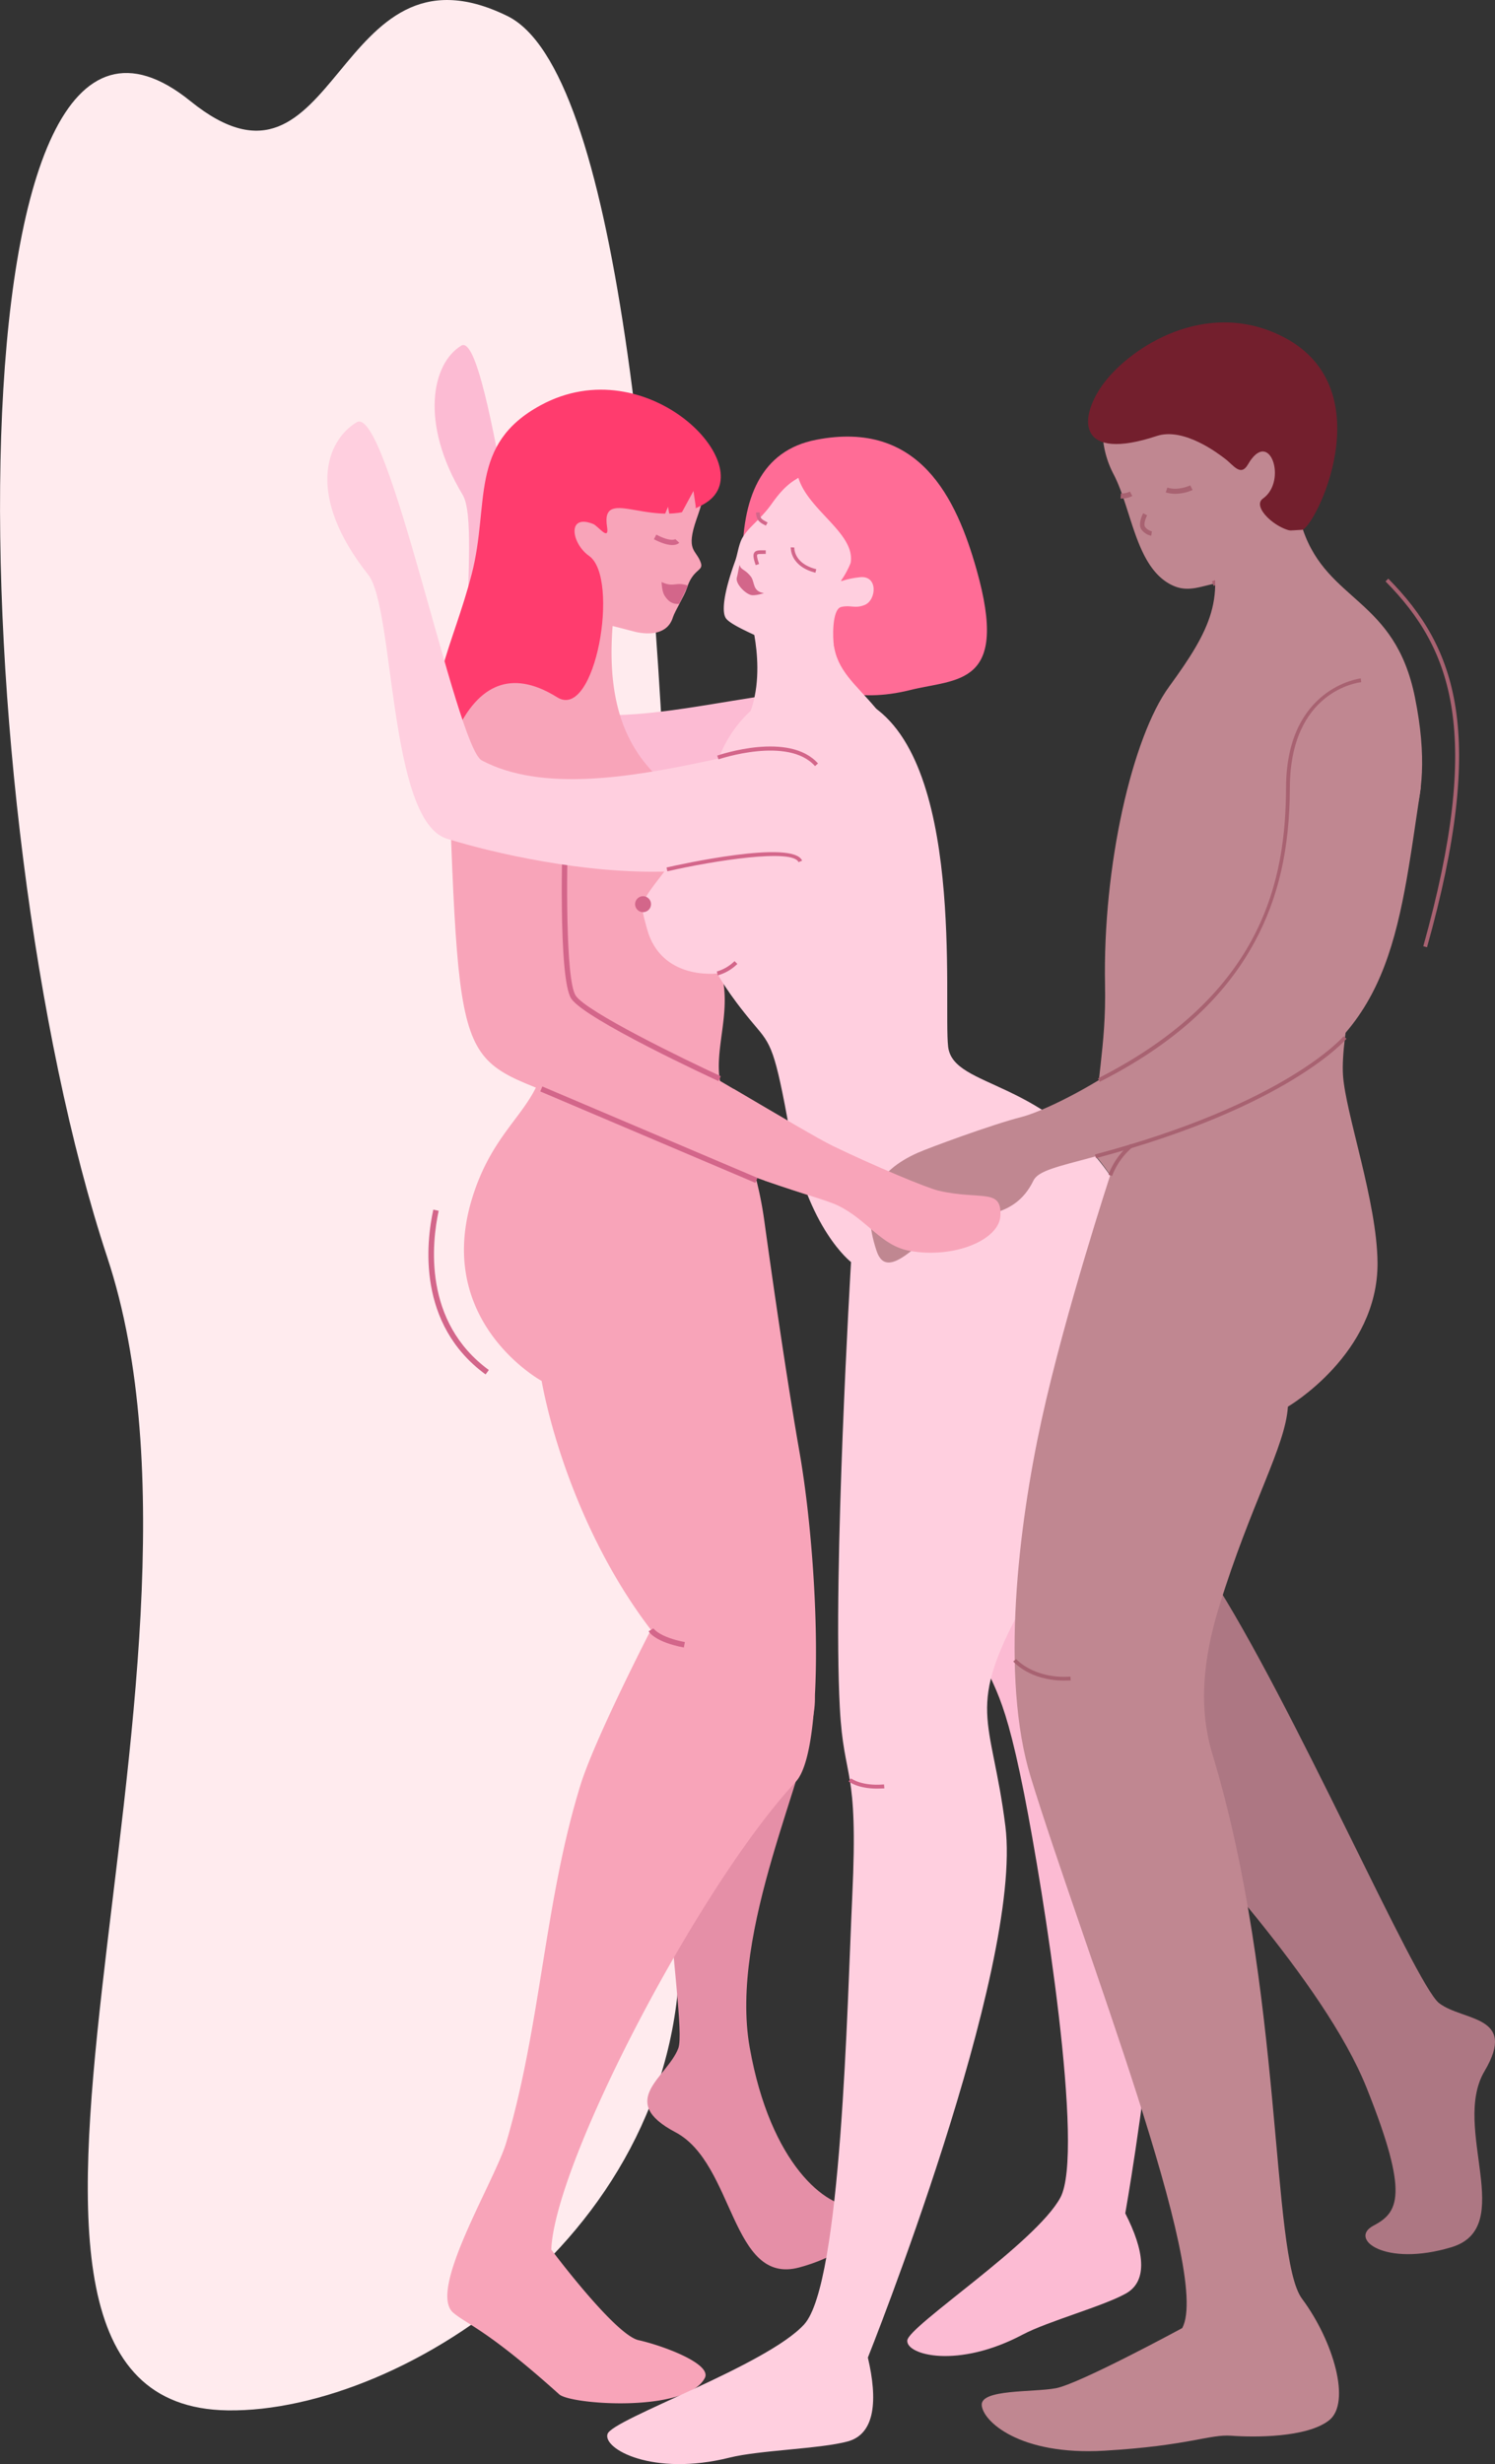<svg xmlns="http://www.w3.org/2000/svg" id="&#x421;&#x43B;&#x43E;&#x439;_1" data-name="&#x421;&#x43B;&#x43E;&#x439; 1" viewBox="0 0 625.89 1031.01"><rect x="0" y="0" width="625.89" height="1031.01" fill="#333333" stroke="none"/><defs><style>.cls-1{fill:#ffebee;}.cls-2{fill:#fcbbd3;}.cls-3{fill:#e58fa7;}.cls-4{fill:#f8a4b9;}.cls-5{fill:#d3668a;}.cls-6{fill:#731f2d;}.cls-7{fill:#ff3c6e;}.cls-8{fill:#ad7783;}.cls-9{fill:#ff6c96;}.cls-10{fill:#c08791;}.cls-11{fill:none;}.cls-12{fill:#a86271;}.cls-13{fill:#ffcfdf;}</style></defs><path class="cls-1" d="M699.42,66.3c-103-83.25-96.7,296.46-34.77,483.89,58.07,175.75-80.88,480.42,50.34,482.34,73.81,1.09,196.75-77.3,189-204.59-3.88-63.85,19.7-752.4-71.89-797.25C759.12-5.07,761.69,116.62,699.42,66.3Z" transform="translate(-619.71 -24)"></path><path class="cls-2" d="M972.11,322.19c2.84-24.45-84.47,12-120-2.48-11.25-4.57-27-158.55-39.31-151.07s-17.42,32.45.6,62.38c8.79,14.6-9.08,103.84,16,112.71C865.88,356.68,964.57,387,972.11,322.19Z" transform="translate(-619.71 -24)"></path><path class="cls-2" d="M959,493.7c17.78,33.54,35.67,40.6,35.67,40.6s16,119.4,31.52,170.43c8.53,27.95,12.3,19.42,22.29,69.87,8.17,41.28,25.43,149.88,15.16,168.9s-63.6,53.68-64.09,59.79,21.19,11.92,48.31-2.47c10.6-5.61,33.53-11.79,43.18-17.17s7.49-18.5-.23-33.56c0,0,29.18-163.73,9-216.15-15.65-40.69-26.35-39.91-13.66-86.82,12.12-44.81,15.14-121.57-2.64-115-46.82,17.2-74.31-63.46-80.23-79.3" transform="translate(-619.71 -24)"></path><path class="cls-3" d="M912.74,696c-29.55,54.57-4.48,173-9.07,185.06s-26,22-1.19,35.09,23.19,64.33,51.88,56.57,35.61-26.29,23.53-25.5-35.64-17.5-44.32-66.56,24.72-114.76,27.22-143.12S912.74,696,912.74,696Z" transform="translate(-619.71 -24)"></path><path class="cls-4" d="M878.88,266c-15.17,82.28,28.38,88.74,49.29,107.41,36.54,32.64-9.92,49.11-9.92,49.11,12.45,22.73-4.06,43.27,5.59,62A157.29,157.29,0,0,1,939.72,535c3.29,23.73,9.28,65.61,14.74,96.76,8,45.92,10.84,124.37-1.6,137.75C912.47,812.93,852.05,928.35,850.5,965.25c0,0,26.68,35.72,36.56,37.91s30.86,9.85,27.72,15.83c-7.67,14.63-56.13,11.17-60.94,6.84-30.12-27.07-38.53-29.22-44.34-34.13-11-9.26,17.37-55.1,22.13-71.18,14.5-48.92,16-100.8,31.06-149.51,6-19.46,29.54-65.07,29.54-65.07-27-35.25-41-78.42-45.77-104.15,0,0-44.68-24.4-29.27-75.81,10.63-35.42,32.72-38.54,30.77-68.46-1.08-16.55-21.91-37.87-28.6-56.85s-26.67-60.7-5-98.13c7.79-13.44,35.2-26,47.16-56.67Z" transform="translate(-619.71 -24)"></path><path class="cls-4" d="M858.79,322.19c-4.81,46.8-1.26,109.15,1,119,36,19.32,96.89,56.66,108.62,62.32,17.63,8.5,39.46,17.62,44.32,18.73,17.78,4.07,26.43-1.22,25.84,10.49-.5,10.07-19.37,18.09-38.15,14.64-11.9-2.19-17.53-12.91-29.73-18.86-8.48-4.14-37.33-10-99.88-38.46-59.55-27.1-58.42-2.75-63.51-150.29" transform="translate(-619.71 -24)"></path><path class="cls-5" d="M906,713.34l.44-2.28c-10.77-2.08-13.14-5.68-13.17-5.72l-2,1.18C891.49,707,894.14,711.06,906,713.34Z" transform="translate(-619.71 -24)"></path><path class="cls-6" d="M912.62,180.41" transform="translate(-619.71 -24)"></path><path class="cls-5" d="M823,599.08l1.36-1.85c-27.6-20.21-23.87-53.32-21-66.62l-2.24-.49C798.1,543.86,794.26,578.07,823,599.08Z" transform="translate(-619.71 -24)"></path><circle class="cls-5" cx="321.28" cy="371.59" r="3.72"></circle><path class="cls-4" d="M885.52,288.33c-4-1-8.39-2.27-13.46-3.36-7.41-1.61-5.57,8.78-4.82,18,0,0-53.36-37.29-43.84-39.66,16.49-4.14,19.39-12.66,23.28-24.43,2.74-8.25-6.76-12.13,5.47-24.64s55.58-8.3,55.58-8.3c7.72,22.24,7.71,23.51,3.66,35.07-4.83,13.77-.17,12.83,1.74,18.5,1.19,3.56-3.31,2.32-5.91,10.74-.83,2.67-5,9.56-5.78,12C899.26,289.49,891.49,289.77,885.52,288.33Z" transform="translate(-619.71 -24)"></path><path class="cls-5" d="M904.05,276.68c-2.85.2-4.59-1.06-6.14-3.51-1.12-1.79-1.23-5.67-1.23-5.67,4.39,2.18,5.77.33,9.21,1.05a6.48,6.48,0,0,1,1.87.55C906.42,271.49,905.25,274.16,904.05,276.68Z" transform="translate(-619.71 -24)"></path><path class="cls-7" d="M868,243.22c-11.13-4.39-9,8.26-1.66,13.39,13,9.12,2.67,69.14-13.33,59.16-41.14-25.67-47.5,40.52-50,28.56-6.43-30.38,6.23-49.41,14.19-80.16,7.67-29.65-1.43-54.21,28.92-70.64,44.51-24.09,92.41,25.61,69.38,40.69C895,247.67,870.92,226,873.86,244.45,874.85,250.75,870.15,244.07,868,243.22Z" transform="translate(-619.71 -24)"></path><path class="cls-5" d="M896.5,251c5.33,2.08,7.22.48,7.58.09l-1.6-1.47,0-.06s-1.82,1.39-8-1.87l-1,1.93A28.74,28.74,0,0,0,896.5,251Z" transform="translate(-619.71 -24)"></path><polygon class="cls-4" points="291.27 211.85 290.32 205.43 284.93 215.38 280.35 215.88 279.67 212.03 277.49 217.28 286.61 217.08 291.22 212.83 291.27 211.85"></polygon><path class="cls-5" d="M920.52,476.35c-2.29-1.06-56.13-25.92-61.7-34.58s-3.61-68.55-3.53-71.1l2.26.08c-.59,17.14-1.16,63.09,3.16,69.8S906,467.19,921.46,474.3Z" transform="translate(-619.71 -24)"></path><rect class="cls-5" x="890.24" y="449.84" width="2.25" height="97.85" transform="translate(-535.86 1100.24) rotate(-66.99)"></rect><path class="cls-8" d="M1126.46,683.14c34.2,52.51,85.72,171.32,95.74,179s33,4.87,19,28.49,13.9,65.31-13.89,73.65-43.08-3.48-32.66-9,15.29-12.5-2.78-57.66-74.34-102.83-91-125.06S1126.46,683.14,1126.46,683.14Z" transform="translate(-619.71 -24)"></path><path class="cls-9" d="M961.45,208c43.22-8.38,58.66,24.52,67.09,54.29,13.87,49-8,45.51-27.83,50.45-44.45,11.06-69.69-22-70.14-53.12C930.19,232.62,938.18,212.45,961.45,208Z" transform="translate(-619.71 -24)"></path><path class="cls-10" d="M1165.4,243.51s-3.52,17.71,17.68,32.67c10.36,7.31-19.35,13.42-51.7,3.13l-5.84-23.8Z" transform="translate(-619.71 -24)"></path><path class="cls-10" d="M1131.39,267.62c-8.82,1.27-14.16,4.94-21.81.81-14.49-7.83-16.08-31.57-23.7-46.07a40.46,40.46,0,0,1,30.58-58.86c24.67-3.54,48,16.9,52.14,45.67S1156.06,264.1,1131.39,267.62Z" transform="translate(-619.71 -24)"></path><path class="cls-11" d="M1085.12,232.61c-.16-.49-.31-1-.46-1.49" transform="translate(-619.71 -24)"></path><path class="cls-12" d="M1127.79,269.16c.81-.28,23.12-9.38,25-17.18a5.68,5.68,0,0,0-1.67-5.45l-1.48,1.41a3.72,3.72,0,0,1,1.16,3.56c-1.35,5.59-18.47,13.89-23.7,15.73Z" transform="translate(-619.71 -24)"></path><path class="cls-12" d="M1101.67,248.16a6.7,6.7,0,0,1-4-2.48c-1.75-2.26.39-6.46.64-6.93l1.65.87c-.61,1.16-1.61,3.88-.81,4.91a4.83,4.83,0,0,0,2.81,1.78Z" transform="translate(-619.71 -24)"></path><path class="cls-6" d="M1142.19,218.3c9-15.63,16.68,6.95,6.25,14.31-5.74,4.06,10,16.83,16.76,13s34.54-62.92-12.24-82.51c-31.61-13.24-61.82,7.77-72,22.42-9.89,14.17-9.71,31.73,23,20.91,11.55-3.82,26.23,7.71,28.68,9.56C1136.13,218.62,1139.12,223.61,1142.19,218.3Z" transform="translate(-619.71 -24)"></path><path class="cls-12" d="M1111.68,230.61a12.67,12.67,0,0,1-3.92-.6l.67-2c4.54,1.49,9.52-.9,9.57-.92l1,1.93A18.07,18.07,0,0,1,1111.68,230.61Z" transform="translate(-619.71 -24)"></path><path class="cls-12" d="M1089.45,232.6c-.21,0-.42,0-.63,0l.17-2.15a7.5,7.5,0,0,0,3.76-.79l1,1.88A9.73,9.73,0,0,1,1089.45,232.6Z" transform="translate(-619.71 -24)"></path><path class="cls-13" d="M906.66,376.94c-19.55,26.66-19.73,22.26-16.1,35.64,5.93,21.83,29.46,18.71,29.46,18.71s3.89,7.83,15.47,21.5c7.17,8.47,8.53,9.71,15,45.35C957.89,538.3,976,552.06,976,552.06s-7.74,129.27-4.69,186.55c1.68,31.38,7.82,23.45,5.21,78.68-2.13,45.2-4.5,162.05-20.13,179.25s-80.25,39.6-82.33,45.85,19,17.91,51.06,9.91c12.51-3.13,38-3.65,49.51-6.78s12.59-17.37,8.42-35.08c0,0,65.08-162.41,57.57-222.33-5.84-46.51-17.2-48.46,8.16-94.14,24.23-43.65,65.76-130.75,38.42-174-28.66-45.33-68.47-40-70.55-58.05s7.44-122.18-34.94-144.41-62.19,21.78-61.5,26.65S906.66,376.94,906.66,376.94Z" transform="translate(-619.71 -24)"></path><path class="cls-13" d="M968.78,342.16c3-25.71-96.94,26.77-147.39,0C810.73,336.48,782,192.83,769,200.69s-21.21,30.85,4.86,63.78c11.12,14.06,8.38,102.81,32.92,110.45C845.71,387,960.85,410.34,968.78,342.16Z" transform="translate(-619.71 -24)"></path><path class="cls-13" d="M998.55,339.72C983.61,306,959,309.9,972.37,270.65c7.14-21-37.93,14.12-37.93,14.12s9.1,32.73-8.62,49.45c-13.79,13,38.56,36.95,38.56,36.95" transform="translate(-619.71 -24)"></path><path class="cls-13" d="M967.16,304.42q-1,.19-2.13.36a39.83,39.83,0,0,1-19.93-1.92c-2.1-.8.18-8.14-1.61-9.27-3.75-2.39-17.1-7.39-19.76-10.74-2-2.52-1.14-10.68,3.78-24.17,1-2.74,1.45-7,3.06-9.75,2.65-4.52,7.58-7.59,12.23-14.15,2.66-3.76,5.52-7.2,9.26-9.67.62-.4,1.25-.8,1.89-1.19,1.89,6.13,6.8,11.37,11.58,16.48,7.24,7.76,14.1,15.08,8.28,24.12a.71.71,0,0,0-.08.15,52.76,52.76,0,0,0-3.84,6.37c.6-.18,1.45-.51,2.16-.8a31.17,31.17,0,0,1,8.77-2.44,13.41,13.41,0,0,1,2.2-.09c2.55.11,4.53,1,5.66,2.38a5.26,5.26,0,0,1,1,2.28c.66,3.5-1.87,8.47-7.22,12.74a35.53,35.53,0,0,1-7.86,4.69c-5.26,2.32-7.29,5-7.71,8.73A22.83,22.83,0,0,0,967.16,304.42Z" transform="translate(-619.71 -24)"></path><path class="cls-13" d="M968.31,316.39h-2c-25.29,0-26.73-7.7-26.73-7.7l.69-11,6.72-8.92,19.87-26.35,3.53,1.64,1.84.85-.08.14c-2.21,3.35-2.9,2.06-3.29,2.9a13.35,13.35,0,0,0,1.52-.5c2.18-.86,8.65-4.33,11.7-4.59l7.73,5.87-6.73,1.62-2.14,10.3-.69,3.32a33.45,33.45,0,0,1-7.28,4.34c-4.87,2.14-6.74,4.66-7.14,8.07a21.62,21.62,0,0,0,.25,5.45c.2,1.38.48,2.9.78,4.54C967.37,309.36,968,312.66,968.31,316.39Z" transform="translate(-619.71 -24)"></path><path class="cls-5" d="M952.9,258.84a9.4,9.4,0,0,1-2.14-5.84l1.5.09c0,.28-.26,6.67,9.19,9.07l-.37,1.46C956.88,262.56,954.38,260.7,952.9,258.84Z" transform="translate(-619.71 -24)"></path><path class="cls-5" d="M937.24,241.83a5.75,5.75,0,0,1-1-3.4l1.51-.07c.12,2.49.73,2.83,2.55,3.83l.78.43-.74,1.31-.76-.42A7.36,7.36,0,0,1,937.24,241.83Z" transform="translate(-619.71 -24)"></path><path class="cls-5" d="M936.09,260.46c-1.05-3-1.19-4.4-.55-5.3s1.92-.92,3.65-.9h1.1v1.51h-1.13c-1.12,0-2.19,0-2.4.28s-.22,1.16.74,3.93Z" transform="translate(-619.71 -24)"></path><path class="cls-5" d="M929.39,260.34c.34,2.17,2.25,1.74,4.69,4.94,1.74,2.29.5,6.13,5.48,6.9,0,0-3.77,1.25-5.52.76-2.68-.76-6.64-5-5.82-7.4.32-.93.78-4.28,1.17-5.2" transform="translate(-619.71 -24)"></path><path class="cls-10" d="M1124.53,247.92c9,25.71,2,39.56-15.34,63.35-15.5,21.2-27.85,75.23-26.85,124.92.52,26.05-3.86,40-5.06,70.39,0,0,1.48.83,7.25,9.12,0,0-19.06,58.07-28.78,102.54s-17.32,107.75-4.51,149.38c21.53,70,76.07,207.73,63.39,230.49,0,0-43.25,23.45-53,25.18s-31.26.35-30.91,7,15.72,21.19,51.28,19.11,43.9-6.95,53.28-6.26,31.44.87,40.82-6.42,1.91-33.18-11.29-50.9-7.65-129.22-37.52-227.88c-5.76-19-4.13-39.26,2.84-61.8,13.4-43.36,27.73-66.91,28.77-83.58,0,0,37.87-22.06,37.52-60.31-.23-25.55-13.41-62.31-14.46-78.46s7.69-57.16,15-75.4,25.23-32.65,15.11-82.68c-8.39-41.47-36.45-39.65-46.87-70.05Z" transform="translate(-619.71 -24)"></path><path class="cls-10" d="M1161.7,320.18c-12.16,42.38,1.39,70.17-26.75,107.69s-75.21,60.36-87.54,63.48-39.05,13-43.5,15c-17.52,7.81-24.18,20.22-17.21,41.06,4.68,14,18.94-6.33,29.71-11.2s27.61-1,35.95-18.24c4-8.28,32.64-6.78,92-34.13,58-26.75,60.7-67.22,70.18-130.37" transform="translate(-619.71 -24)"></path><path class="cls-12" d="M1078.55,508.59l-.42-1.55c79.78-21.21,103.83-49.15,104.06-49.43l1.24,1C1183.19,458.92,1158.9,487.23,1078.55,508.59Z" transform="translate(-619.71 -24)"></path><path class="cls-12" d="M1080.12,476.64l-.73-1.43c69.54-35.35,78.6-83.6,78.73-121.68.14-41.93,31-45.65,31.29-45.68l.17,1.59c-1.22.13-29.72,3.65-29.86,44.09-.08,25.6-4.75,46.09-14.7,64.49C1132.17,441.8,1110.94,461,1080.12,476.64Z" transform="translate(-619.71 -24)"></path><path class="cls-12" d="M1065.24,727.17c-14.33,0-21-7.66-21.33-8l1.22-1c.07.08,7.36,8.35,22.72,7.35l.11,1.61C1067,727.14,1066.12,727.17,1065.24,727.17Z" transform="translate(-619.71 -24)"></path><path class="cls-12" d="M1085.3,516l-1.53-.5a30.46,30.46,0,0,1,9.16-12.82l1,1.24A29.29,29.29,0,0,0,1085.3,516Z" transform="translate(-619.71 -24)"></path><path class="cls-5" d="M920.21,432.1l-.39-1.61a17.73,17.73,0,0,0,7.42-4.34l1.17,1.18A19.12,19.12,0,0,1,920.21,432.1Z" transform="translate(-619.71 -24)"></path><path class="cls-5" d="M960.93,344.55c-11.3-12.66-40.12-2.93-40.41-2.83l-.54-1.56c1.23-.43,30.15-10.19,42.19,3.28Z" transform="translate(-619.71 -24)"></path><circle class="cls-5" cx="269.22" cy="378.32" r="3.34"></circle><path class="cls-5" d="M986.81,772.37c-8.08,0-11.68-2.91-11.85-3l1.06-1.27s4.25,3.35,13.79,2.53l.15,1.65C988.84,772.32,987.79,772.37,986.81,772.37Z" transform="translate(-619.71 -24)"></path><path class="cls-5" d="M899.11,388.55l-.36-1.58c5.42-1.23,53-11.8,56.77-2.86l-1.5.63C951.6,379,919.06,384,899.11,388.55Z" transform="translate(-619.71 -24)"></path><path class="cls-4" d="M926.85,479.6c19.59,11.52,36,21.22,41.53,23.88,17.63,8.5,39.46,17.62,44.32,18.73,17.78,4.07,26.43-1.22,25.84,10.49-.5,10.07-19.37,18.09-38.15,14.64-11.9-2.19-17.53-12.91-29.73-18.86-4.36-2.13-14.09-4.71-31-10.57" transform="translate(-619.71 -24)"></path><path class="cls-9" d="M975.82,259.65c-4.63,10.84-7.3,7.05,3.94,5.86,7.7-.81,6.87,9.69,1.9,11.64-4.15,1.63-5.68-.12-9.74.8s-3.56,13.7-3.08,16.15,4.47,7.72,4.47,7.72l27.4-23-13.4-18Z" transform="translate(-619.71 -24)"></path><path class="cls-12" d="M1217.14,420.35l-1.56-.44c24.85-88.68,12.38-124.15-15.81-152.64l1.15-1.15C1229.52,295,1242.21,330.91,1217.14,420.35Z" transform="translate(-619.71 -24)"></path></svg>